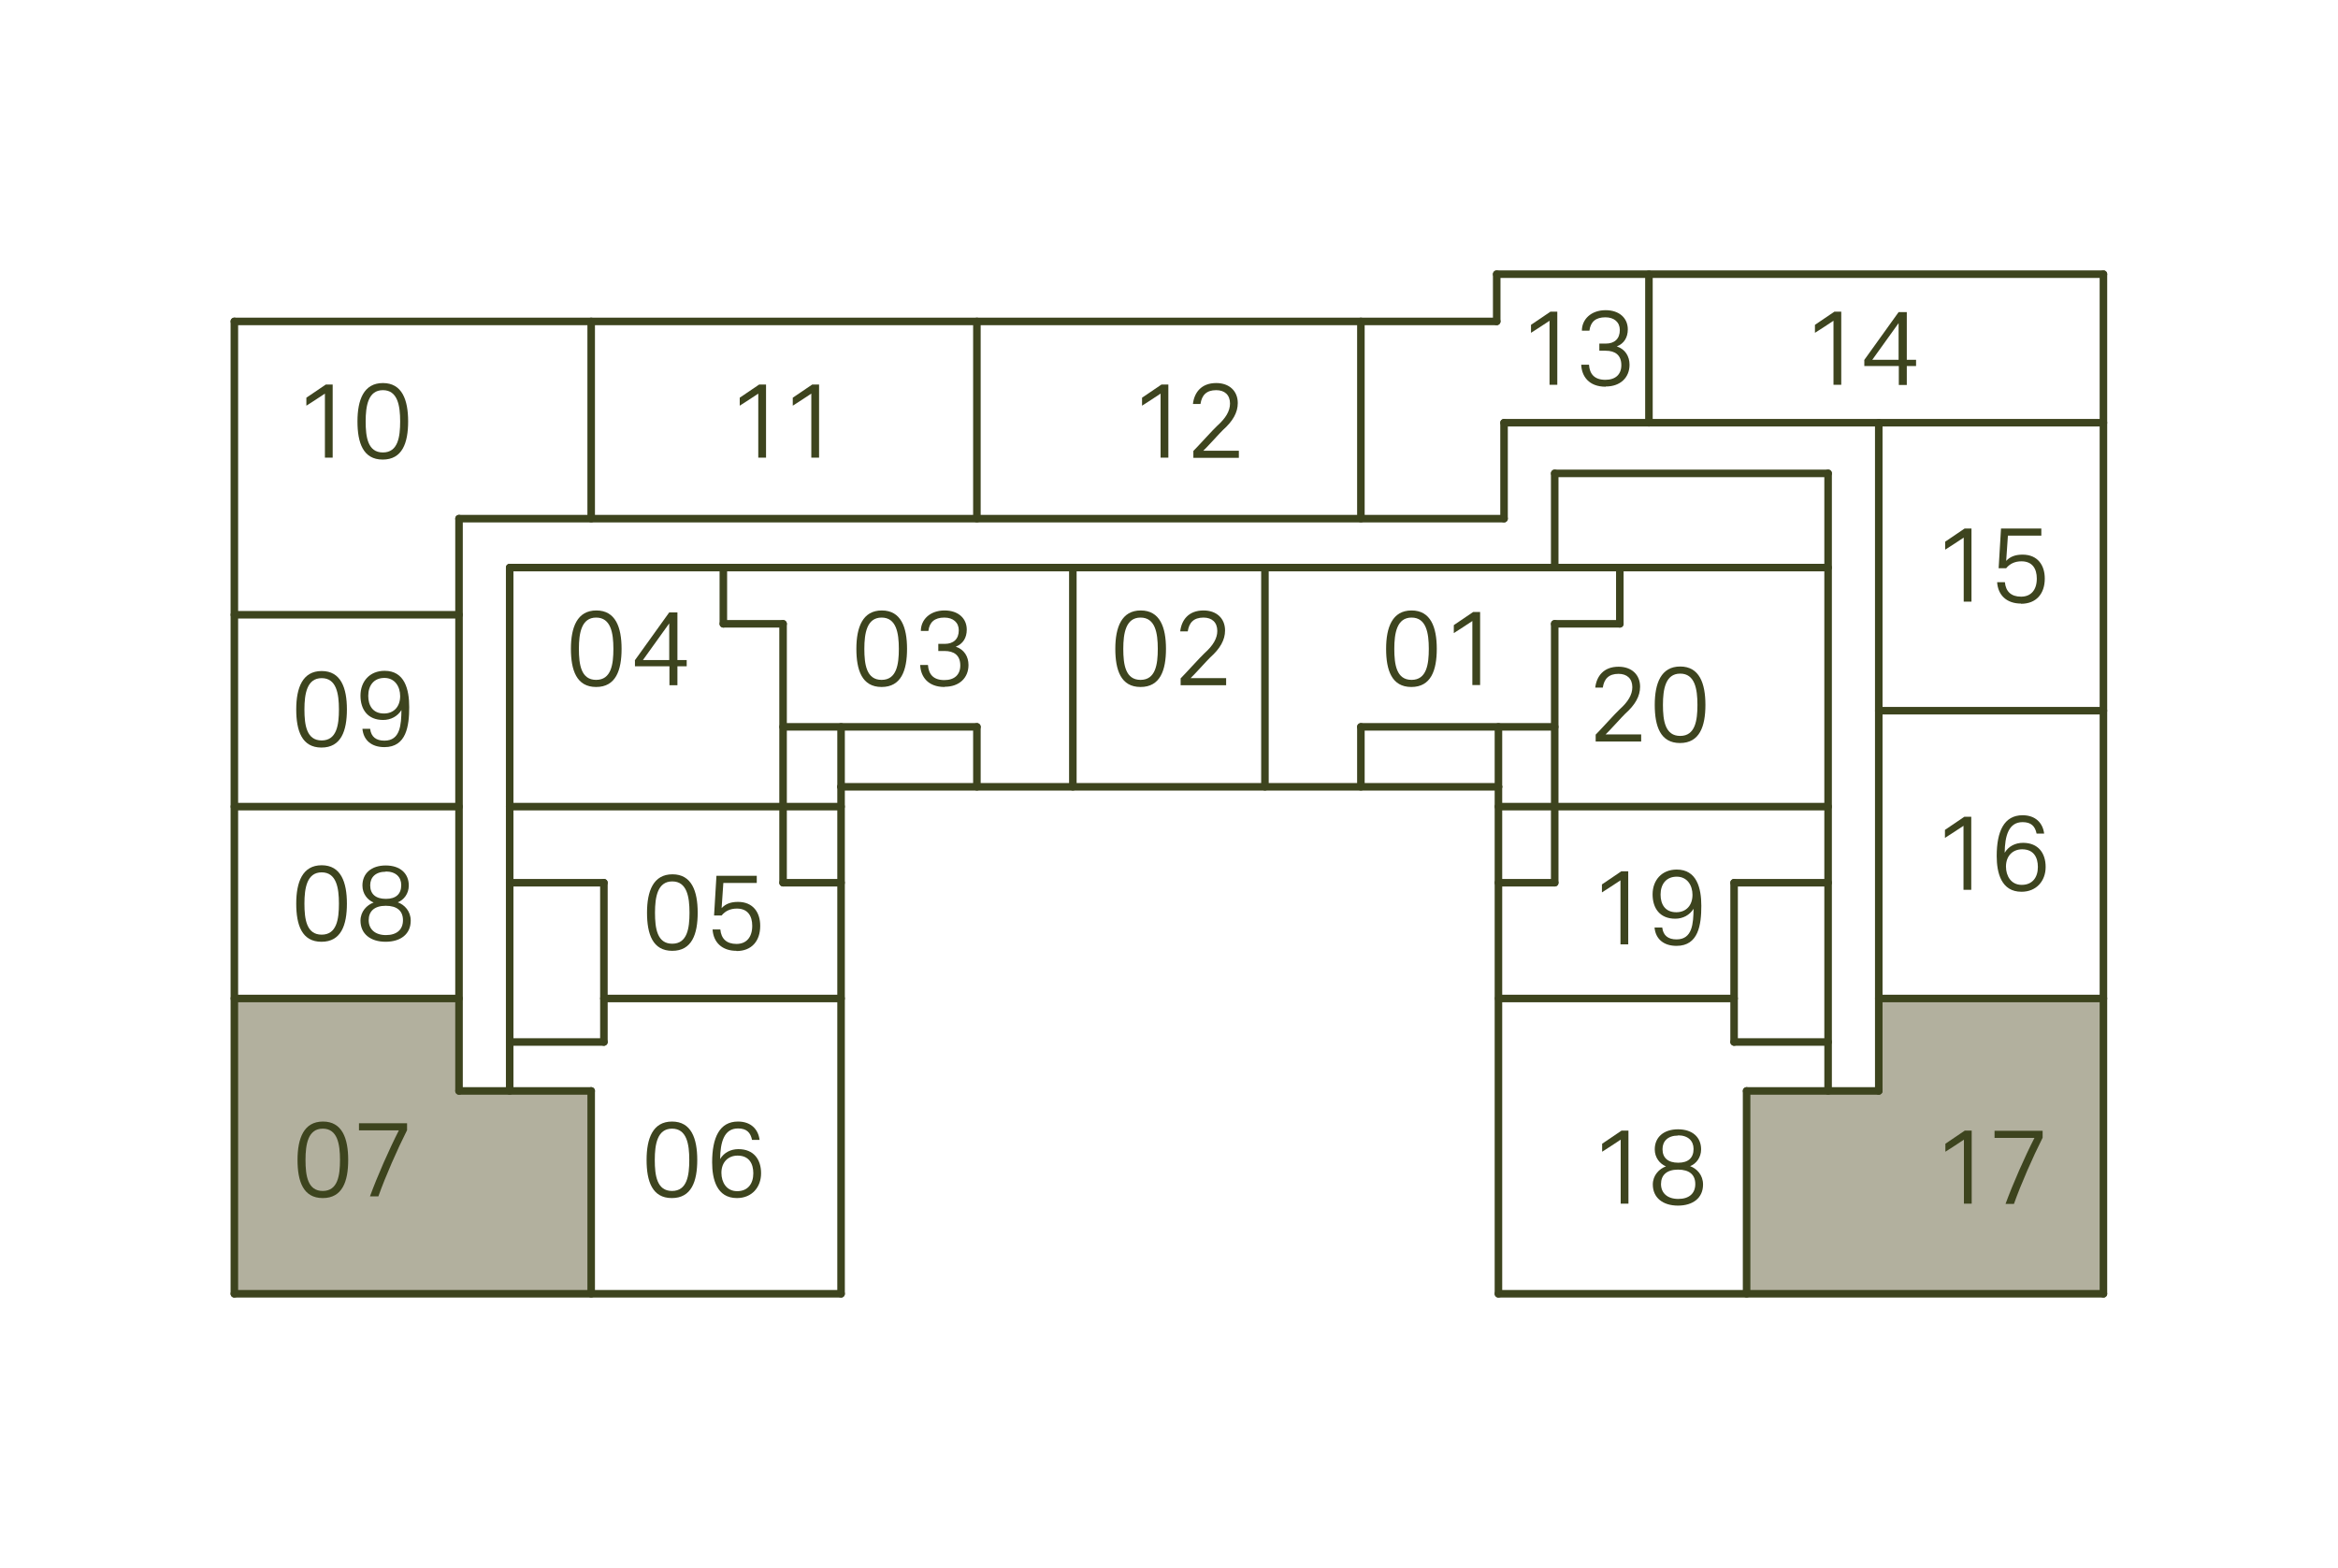 <?xml version="1.0" encoding="UTF-8"?>
<svg xmlns="http://www.w3.org/2000/svg" xmlns:xlink="http://www.w3.org/1999/xlink" viewBox="0 0 108.44 72.74">
  <defs>
    <style>.cls-1{clip-path:url(#clippath);}.cls-2,.cls-3{fill:none;}.cls-2,.cls-4,.cls-5{stroke-width:0px;}.cls-3{stroke:#3d441e;stroke-linecap:round;stroke-linejoin:round;stroke-width:.35px;}.cls-6{mix-blend-mode:color-dodge;}.cls-7{clip-path:url(#clippath-1);}.cls-8{clip-path:url(#clippath-4);}.cls-9{clip-path:url(#clippath-3);}.cls-10{clip-path:url(#clippath-2);}.cls-11{clip-path:url(#clippath-7);}.cls-12{clip-path:url(#clippath-8);}.cls-13{clip-path:url(#clippath-6);}.cls-14{clip-path:url(#clippath-5);}.cls-15{clip-path:url(#clippath-9);}.cls-16{clip-path:url(#clippath-20);}.cls-17{clip-path:url(#clippath-21);}.cls-18{clip-path:url(#clippath-24);}.cls-19{clip-path:url(#clippath-23);}.cls-20{clip-path:url(#clippath-22);}.cls-21{clip-path:url(#clippath-25);}.cls-22{clip-path:url(#clippath-40);}.cls-23{clip-path:url(#clippath-27);}.cls-24{clip-path:url(#clippath-28);}.cls-25{clip-path:url(#clippath-26);}.cls-26{clip-path:url(#clippath-29);}.cls-27{clip-path:url(#clippath-34);}.cls-28{clip-path:url(#clippath-35);}.cls-29{clip-path:url(#clippath-36);}.cls-30{clip-path:url(#clippath-37);}.cls-31{clip-path:url(#clippath-39);}.cls-32{clip-path:url(#clippath-33);}.cls-33{clip-path:url(#clippath-32);}.cls-34{clip-path:url(#clippath-30);}.cls-35{clip-path:url(#clippath-38);}.cls-36{clip-path:url(#clippath-31);}.cls-37{clip-path:url(#clippath-14);}.cls-38{clip-path:url(#clippath-13);}.cls-39{clip-path:url(#clippath-12);}.cls-40{clip-path:url(#clippath-10);}.cls-41{clip-path:url(#clippath-15);}.cls-42{clip-path:url(#clippath-17);}.cls-43{clip-path:url(#clippath-16);}.cls-44{clip-path:url(#clippath-19);}.cls-45{clip-path:url(#clippath-11);}.cls-46{clip-path:url(#clippath-18);}.cls-47{isolation:isolate;}.cls-4{fill:#3d441e;}.cls-5{fill:#b2b09e;}</style>
    <clipPath id="clippath">
      <rect class="cls-2" width="108.44" height="72.74"></rect>
    </clipPath>
    <clipPath id="clippath-1">
      <rect class="cls-2" x="64.05" y="27.6" width="5.65" height="5.32"></rect>
    </clipPath>
    <clipPath id="clippath-2">
      <rect class="cls-2" x="64.05" y="27.6" width="5.65" height="5.32"></rect>
    </clipPath>
    <clipPath id="clippath-3">
      <rect class="cls-2" x="51.48" y="27.6" width="5.73" height="5.32"></rect>
    </clipPath>
    <clipPath id="clippath-4">
      <rect class="cls-2" x="51.48" y="27.6" width="5.73" height="5.32"></rect>
    </clipPath>
    <clipPath id="clippath-5">
      <rect class="cls-2" x="39.47" y="27.6" width="5.79" height="5.32"></rect>
    </clipPath>
    <clipPath id="clippath-6">
      <rect class="cls-2" x="39.47" y="27.6" width="5.79" height="5.32"></rect>
    </clipPath>
    <clipPath id="clippath-7">
      <rect class="cls-2" x="26.23" y="27.6" width="5.81" height="5.32"></rect>
    </clipPath>
    <clipPath id="clippath-8">
      <rect class="cls-2" x="26.23" y="27.6" width="5.81" height="5.32"></rect>
    </clipPath>
    <clipPath id="clippath-9">
      <rect class="cls-2" x="29.76" y="39.84" width="5.79" height="5.32"></rect>
    </clipPath>
    <clipPath id="clippath-10">
      <rect class="cls-2" x="29.76" y="39.84" width="5.79" height="5.32"></rect>
    </clipPath>
    <clipPath id="clippath-11">
      <rect class="cls-2" x="29.75" y="51.31" width="5.82" height="5.32"></rect>
    </clipPath>
    <clipPath id="clippath-12">
      <rect class="cls-2" x="29.75" y="51.31" width="5.82" height="5.32"></rect>
    </clipPath>
    <clipPath id="clippath-13">
      <rect class="cls-2" x="13.55" y="51.31" width="5.7" height="5.32"></rect>
    </clipPath>
    <clipPath id="clippath-14">
      <rect class="cls-2" x="13.55" y="51.31" width="5.7" height="5.32"></rect>
    </clipPath>
    <clipPath id="clippath-15">
      <rect class="cls-2" x="13.5" y="39.42" width="5.81" height="5.32"></rect>
    </clipPath>
    <clipPath id="clippath-16">
      <rect class="cls-2" x="13.5" y="39.42" width="5.81" height="5.32"></rect>
    </clipPath>
    <clipPath id="clippath-17">
      <rect class="cls-2" x="13.5" y="30.42" width="5.82" height="5.32"></rect>
    </clipPath>
    <clipPath id="clippath-18">
      <rect class="cls-2" x="13.5" y="30.42" width="5.82" height="5.32"></rect>
    </clipPath>
    <clipPath id="clippath-19">
      <rect class="cls-2" x="13.64" y="17.05" width="5.54" height="5.32"></rect>
    </clipPath>
    <clipPath id="clippath-20">
      <rect class="cls-2" x="13.64" y="17.05" width="5.54" height="5.32"></rect>
    </clipPath>
    <clipPath id="clippath-21">
      <rect class="cls-2" x="33.74" y="17.05" width="5.3" height="5.32"></rect>
    </clipPath>
    <clipPath id="clippath-22">
      <rect class="cls-2" x="33.74" y="17.05" width="5.3" height="5.32"></rect>
    </clipPath>
    <clipPath id="clippath-23">
      <rect class="cls-2" x="52.4" y="17.05" width="5.4" height="5.32"></rect>
    </clipPath>
    <clipPath id="clippath-24">
      <rect class="cls-2" x="52.4" y="17.05" width="5.4" height="5.32"></rect>
    </clipPath>
    <clipPath id="clippath-25">
      <rect class="cls-2" x="70.44" y="13.67" width="5.48" height="5.32"></rect>
    </clipPath>
    <clipPath id="clippath-26">
      <rect class="cls-2" x="70.44" y="13.67" width="5.48" height="5.32"></rect>
    </clipPath>
    <clipPath id="clippath-27">
      <rect class="cls-2" x="83.61" y="13.67" width="5.46" height="5.32"></rect>
    </clipPath>
    <clipPath id="clippath-28">
      <rect class="cls-2" x="83.61" y="13.67" width="5.46" height="5.32"></rect>
    </clipPath>
    <clipPath id="clippath-29">
      <rect class="cls-2" x="89.64" y="23.73" width="5.48" height="5.32"></rect>
    </clipPath>
    <clipPath id="clippath-30">
      <rect class="cls-2" x="89.64" y="23.73" width="5.48" height="5.32"></rect>
    </clipPath>
    <clipPath id="clippath-31">
      <rect class="cls-2" x="89.64" y="37.1" width="5.5" height="5.32"></rect>
    </clipPath>
    <clipPath id="clippath-32">
      <rect class="cls-2" x="89.64" y="37.1" width="5.5" height="5.32"></rect>
    </clipPath>
    <clipPath id="clippath-33">
      <rect class="cls-2" x="89.66" y="51.66" width="5.45" height="5.32"></rect>
    </clipPath>
    <clipPath id="clippath-34">
      <rect class="cls-2" x="89.66" y="51.66" width="5.45" height="5.32"></rect>
    </clipPath>
    <clipPath id="clippath-35">
      <rect class="cls-2" x="73.73" y="51.66" width="5.51" height="5.32"></rect>
    </clipPath>
    <clipPath id="clippath-36">
      <rect class="cls-2" x="73.73" y="51.66" width="5.51" height="5.32"></rect>
    </clipPath>
    <clipPath id="clippath-37">
      <rect class="cls-2" x="73.73" y="39.63" width="5.51" height="5.32"></rect>
    </clipPath>
    <clipPath id="clippath-38">
      <rect class="cls-2" x="73.73" y="39.63" width="5.51" height="5.32"></rect>
    </clipPath>
    <clipPath id="clippath-39">
      <rect class="cls-2" x="73.62" y="30.2" width="5.73" height="5.32"></rect>
    </clipPath>
    <clipPath id="clippath-40">
      <rect class="cls-2" x="73.62" y="30.2" width="5.73" height="5.32"></rect>
    </clipPath>
  </defs>
  <g class="cls-47">
    <g id="Layer_2">
      <g id="Layer_1-2">
        <polygon class="cls-5" points="27.42 50.61 27.42 60.02 10.87 60.02 10.87 46.32 21.29 46.32 21.29 50.61 23.64 50.61 27.42 50.61"></polygon>
        <polygon class="cls-5" points="97.56 46.32 97.56 60.02 81.01 60.02 81.01 50.61 84.79 50.61 87.14 50.61 87.14 46.32 97.56 46.32"></polygon>
        <line class="cls-3" x1="39.01" y1="37.42" x2="36.33" y2="37.42"></line>
        <line class="cls-3" x1="45.31" y1="36.5" x2="45.31" y2="33.72"></line>
        <line class="cls-3" x1="63.12" y1="36.5" x2="63.12" y2="33.72"></line>
        <line class="cls-3" x1="39.01" y1="36.5" x2="39.01" y2="33.72"></line>
        <line class="cls-3" x1="69.5" y1="33.72" x2="69.5" y2="36.5"></line>
        <polyline class="cls-3" points="72.11 28.94 72.11 33.72 72.11 37.42 72.11 40.95"></polyline>
        <polyline class="cls-3" points="69.5 36.5 63.12 36.5 58.67 36.5 49.76 36.5 45.31 36.5 39.01 36.5"></polyline>
        <polyline class="cls-3" points="72.11 33.72 69.5 33.72 63.12 33.72"></polyline>
        <line class="cls-3" x1="72.11" y1="40.95" x2="69.5" y2="40.95"></line>
        <polyline class="cls-3" points="36.32 33.72 39.01 33.72 45.31 33.72"></polyline>
        <line class="cls-3" x1="36.32" y1="37.42" x2="36.32" y2="40.95"></line>
        <line class="cls-3" x1="36.32" y1="40.95" x2="39.01" y2="40.95"></line>
        <line class="cls-3" x1="84.79" y1="40.95" x2="80.43" y2="40.95"></line>
        <polyline class="cls-3" points="80.43 48.34 80.43 46.32 80.43 40.95"></polyline>
        <line class="cls-3" x1="84.79" y1="48.34" x2="80.43" y2="48.34"></line>
        <line class="cls-3" x1="23.64" y1="40.95" x2="28.01" y2="40.95"></line>
        <polyline class="cls-3" points="28.01 48.34 28.01 46.32 28.01 40.95"></polyline>
        <line class="cls-3" x1="23.64" y1="48.34" x2="28.01" y2="48.34"></line>
        <line class="cls-3" x1="75.13" y1="26.33" x2="75.13" y2="28.94"></line>
        <line class="cls-3" x1="72.11" y1="28.94" x2="75.13" y2="28.94"></line>
        <line class="cls-3" x1="72.11" y1="21.96" x2="72.11" y2="26.33"></line>
        <line class="cls-3" x1="72.11" y1="21.96" x2="84.79" y2="21.96"></line>
        <line class="cls-3" x1="69.76" y1="24.06" x2="69.76" y2="19.61"></line>
        <polyline class="cls-3" points="69.76 19.61 76.48 19.61 87.14 19.61 97.56 19.61"></polyline>
        <line class="cls-3" x1="21.29" y1="28.52" x2="10.87" y2="28.52"></line>
        <polyline class="cls-3" points="58.67 36.5 58.67 33.81 58.67 26.33"></polyline>
        <polyline class="cls-3" points="69.5 60.02 69.5 46.32 69.5 40.95 69.5 37.42 69.5 36.5"></polyline>
        <polyline class="cls-3" points="97.56 60.02 81.01 60.02 69.5 60.02"></polyline>
        <polyline class="cls-3" points="97.56 12.72 97.56 19.61 97.56 32.97 97.56 46.32 97.56 60.02"></polyline>
        <polyline class="cls-3" points="69.42 12.72 76.48 12.72 97.56 12.72"></polyline>
        <line class="cls-3" x1="69.42" y1="14.91" x2="69.42" y2="12.72"></line>
        <polyline class="cls-3" points="10.87 14.91 27.42 14.91 45.31 14.91 63.12 14.91 69.42 14.91"></polyline>
        <polyline class="cls-3" points="10.87 60.02 10.87 46.32 10.87 37.42 10.87 28.52 10.87 14.91"></polyline>
        <polyline class="cls-3" points="39.01 60.02 27.42 60.02 10.87 60.02"></polyline>
        <polyline class="cls-3" points="39.01 36.5 39.01 37.42 39.01 40.95 39.01 46.32 39.01 60.02"></polyline>
        <polyline class="cls-3" points="84.79 21.96 84.79 26.33 84.79 37.42 84.79 40.95 84.79 48.34 84.79 50.61"></polyline>
        <polyline class="cls-3" points="33.55 26.33 49.76 26.33 58.67 26.33 72.11 26.33 75.13 26.33 84.79 26.33"></polyline>
        <polyline class="cls-3" points="23.64 50.61 23.64 48.34 23.64 40.95 23.64 37.42"></polyline>
        <line class="cls-3" x1="76.48" y1="12.72" x2="76.48" y2="19.61"></line>
        <line class="cls-3" x1="80.43" y1="46.32" x2="69.51" y2="46.32"></line>
        <line class="cls-3" x1="97.56" y1="46.32" x2="87.14" y2="46.32"></line>
        <line class="cls-3" x1="28.01" y1="46.32" x2="39.01" y2="46.32"></line>
        <line class="cls-3" x1="10.87" y1="46.32" x2="21.29" y2="46.32"></line>
        <polyline class="cls-3" points="49.76 36.5 49.76 33.81 49.76 26.33"></polyline>
        <line class="cls-3" x1="21.29" y1="37.42" x2="10.87" y2="37.42"></line>
        <line class="cls-3" x1="87.14" y1="32.97" x2="97.56" y2="32.97"></line>
        <polyline class="cls-3" points="87.14 50.61 87.14 46.32 87.14 32.97 87.14 19.61"></polyline>
        <polyline class="cls-3" points="81.01 50.61 84.79 50.61 87.14 50.61"></polyline>
        <line class="cls-3" x1="81.01" y1="60.02" x2="81.01" y2="50.61"></line>
        <polyline class="cls-3" points="84.79 37.42 72.11 37.42 69.5 37.42"></polyline>
        <line class="cls-3" x1="27.42" y1="24.06" x2="27.42" y2="14.91"></line>
        <line class="cls-3" x1="45.31" y1="24.06" x2="45.31" y2="14.91"></line>
        <line class="cls-3" x1="63.12" y1="24.06" x2="63.12" y2="14.91"></line>
        <line class="cls-3" x1="27.42" y1="50.61" x2="27.42" y2="60.02"></line>
        <polyline class="cls-3" points="21.29 50.61 23.64 50.61 27.42 50.61"></polyline>
        <polyline class="cls-3" points="21.29 24.06 21.29 28.52 21.29 37.42 21.29 46.32 21.29 50.61"></polyline>
        <polyline class="cls-3" points="69.76 24.06 63.12 24.06 45.31 24.06 27.42 24.06 21.29 24.06"></polyline>
        <line class="cls-3" x1="23.64" y1="26.33" x2="23.64" y2="37.42"></line>
        <line class="cls-3" x1="23.64" y1="37.42" x2="36.32" y2="37.42"></line>
        <polyline class="cls-3" points="36.32 37.42 36.32 33.72 36.32 28.94"></polyline>
        <line class="cls-3" x1="36.32" y1="28.94" x2="33.55" y2="28.94"></line>
        <line class="cls-3" x1="33.55" y1="28.94" x2="33.55" y2="26.33"></line>
        <line class="cls-3" x1="33.55" y1="26.33" x2="23.64" y2="26.33"></line>
        <g class="cls-1">
          <g class="cls-6">
            <g class="cls-7">
              <g class="cls-10">
                <path class="cls-4" d="M64.29,30.1c0-1,.29-1.78,1.18-1.78s1.17.78,1.17,1.78-.27,1.77-1.18,1.77-1.17-.78-1.17-1.77ZM66.27,30.1c0-.74-.12-1.45-.8-1.45s-.8.72-.8,1.45.1,1.44.8,1.44.8-.72.8-1.44Z"></path>
                <path class="cls-4" d="M68.29,31.79v-2.98c-.13.09-.73.48-.86.56v-.37c.14-.1.75-.51.9-.61h.32v3.39h-.36Z"></path>
              </g>
            </g>
          </g>
          <g class="cls-6">
            <g class="cls-9">
              <g class="cls-8">
                <path class="cls-4" d="M51.73,30.1c0-1,.29-1.78,1.18-1.78s1.17.78,1.17,1.78-.27,1.77-1.18,1.77-1.17-.78-1.17-1.77ZM53.7,30.1c0-.74-.12-1.45-.8-1.45s-.8.72-.8,1.45.1,1.44.8,1.44.8-.72.8-1.44Z"></path>
                <path class="cls-4" d="M54.76,31.79v-.32c.12-.11.96-1.04,1.11-1.17.39-.35.59-.68.59-1.03,0-.4-.25-.62-.64-.62-.46,0-.67.24-.73.64h-.35c.06-.52.38-.97,1.08-.97.61,0,1,.37,1,.93,0,.44-.23.84-.69,1.25-.09.08-.81.88-.91.96h1.65v.33h-2.12Z"></path>
              </g>
            </g>
          </g>
          <g class="cls-6">
            <g class="cls-14">
              <g class="cls-13">
                <path class="cls-4" d="M39.72,30.1c0-1,.29-1.78,1.18-1.78s1.17.78,1.17,1.78-.27,1.77-1.18,1.77-1.17-.78-1.17-1.77ZM41.69,30.1c0-.74-.12-1.45-.8-1.45s-.8.72-.8,1.45.1,1.44.8,1.44.8-.72.8-1.44Z"></path>
                <path class="cls-4" d="M43.81,31.87c-.78,0-1.11-.49-1.13-1.02h.36c.03.43.25.7.76.7.47,0,.74-.25.74-.68,0-.47-.29-.67-.73-.67h-.29v-.33h.3c.4,0,.65-.22.65-.63,0-.36-.26-.59-.67-.59-.45,0-.69.21-.74.62h-.35c0-.52.42-.95,1.1-.95.64,0,1.03.37,1.03.89,0,.37-.17.66-.51.79.39.13.59.46.59.85,0,.6-.43,1.01-1.1,1.01Z"></path>
              </g>
            </g>
          </g>
          <g class="cls-6">
            <g class="cls-11">
              <g class="cls-12">
                <path class="cls-4" d="M26.48,30.1c0-1,.29-1.78,1.18-1.78s1.17.78,1.17,1.78-.27,1.77-1.18,1.77-1.17-.78-1.17-1.77ZM28.45,30.1c0-.74-.12-1.45-.8-1.45s-.8.72-.8,1.45.1,1.44.8,1.44.8-.72.8-1.44Z"></path>
                <path class="cls-4" d="M29.44,30.64l1.6-2.23h.38v2.21h.43v.29h-.43v.88h-.37v-.88h-1.6v-.27ZM31.04,30.62v-1.7l-1.22,1.7h1.22Z"></path>
              </g>
            </g>
          </g>
          <g class="cls-6">
            <g class="cls-15">
              <g class="cls-40">
                <path class="cls-4" d="M30.01,42.34c0-1,.29-1.78,1.18-1.78s1.17.78,1.17,1.78-.27,1.77-1.18,1.77-1.17-.78-1.17-1.77ZM31.98,42.34c0-.74-.12-1.45-.8-1.45s-.8.72-.8,1.45.1,1.44.8,1.44.8-.72.8-1.44Z"></path>
                <path class="cls-4" d="M34.16,44.11c-.67,0-1.07-.39-1.11-.99h.36c.04.43.29.67.75.67s.73-.31.73-.84c0-.46-.21-.8-.71-.8-.29,0-.53.1-.71.32h-.35l.11-1.84h1.87v.33h-1.55l-.08,1.17c.19-.21.45-.29.76-.29.7,0,1.03.49,1.03,1.11,0,.71-.4,1.17-1.1,1.17Z"></path>
              </g>
            </g>
          </g>
          <g class="cls-6">
            <g class="cls-45">
              <g class="cls-39">
                <path class="cls-4" d="M29.99,53.81c0-1,.29-1.78,1.18-1.78s1.17.78,1.17,1.78-.27,1.77-1.18,1.77-1.17-.78-1.17-1.77ZM31.97,53.81c0-.74-.12-1.45-.8-1.45s-.8.72-.8,1.45.1,1.44.8,1.44.8-.72.8-1.44Z"></path>
                <path class="cls-4" d="M34.88,52.88c-.07-.34-.25-.53-.65-.53-.65,0-.82.64-.83,1.42.18-.3.49-.46.85-.46.71,0,1.05.48,1.05,1.12s-.42,1.15-1.12,1.15c-.94,0-1.15-.88-1.15-1.66,0-1.14.34-1.89,1.2-1.89.6,0,.94.36,1,.85h-.35ZM34.94,54.43c0-.45-.2-.82-.73-.82-.43,0-.75.3-.75.8,0,.43.23.85.73.85s.75-.35.75-.83Z"></path>
              </g>
            </g>
          </g>
          <g class="cls-6">
            <g class="cls-38">
              <g class="cls-37">
                <path class="cls-4" d="M13.8,53.81c0-1,.29-1.78,1.18-1.78s1.17.78,1.17,1.78-.27,1.77-1.18,1.77-1.17-.78-1.17-1.77ZM15.77,53.81c0-.74-.12-1.45-.8-1.45s-.8.72-.8,1.45.1,1.44.8,1.44.8-.72.8-1.44Z"></path>
                <path class="cls-4" d="M17.16,55.5c.34-.93.89-2.18,1.34-3.06h-1.85v-.33h2.23v.32c-.45.89-1,2.14-1.33,3.07h-.4Z"></path>
              </g>
            </g>
          </g>
          <g class="cls-6">
            <g class="cls-41">
              <g class="cls-43">
                <path class="cls-4" d="M13.74,41.92c0-1,.29-1.78,1.18-1.78s1.17.78,1.17,1.78-.27,1.77-1.18,1.77-1.17-.78-1.17-1.77ZM15.72,41.92c0-.74-.12-1.45-.8-1.45s-.8.72-.8,1.45.1,1.44.8,1.44.8-.72.8-1.44Z"></path>
                <path class="cls-4" d="M17.89,43.69c-.71,0-1.17-.37-1.17-.98,0-.43.3-.73.61-.84-.29-.12-.52-.41-.52-.79,0-.56.41-.93,1.08-.93s1.07.37,1.07.93c0,.38-.23.67-.51.78.31.11.6.41.6.85,0,.62-.46.98-1.17.98ZM17.89,42.02c-.53,0-.79.26-.79.67s.29.69.8.69.79-.26.79-.69-.27-.67-.8-.67ZM17.89,40.44c-.47,0-.72.26-.72.63,0,.41.26.63.73.63s.71-.23.71-.64c0-.37-.25-.63-.72-.63Z"></path>
              </g>
            </g>
          </g>
          <g class="cls-6">
            <g class="cls-42">
              <g class="cls-46">
                <path class="cls-4" d="M13.74,32.91c0-1,.29-1.78,1.18-1.78s1.17.78,1.17,1.78-.27,1.77-1.18,1.77-1.17-.78-1.17-1.77ZM15.72,32.91c0-.74-.12-1.45-.8-1.45s-.8.72-.8,1.45.1,1.44.8,1.44.8-.72.8-1.44Z"></path>
                <path class="cls-4" d="M17.17,33.83c.05.35.27.53.66.53.74,0,.78-.74.79-1.42-.18.29-.49.46-.85.46-.71,0-1.05-.48-1.05-1.13s.42-1.15,1.12-1.15c.93,0,1.14.86,1.14,1.68,0,.88-.13,1.86-1.15,1.86-.6,0-.97-.32-1.02-.85h.36ZM18.56,32.29c0-.43-.24-.84-.73-.84s-.75.35-.75.83c0,.44.2.82.73.82.45,0,.75-.31.75-.81Z"></path>
              </g>
            </g>
          </g>
          <g class="cls-6">
            <g class="cls-44">
              <g class="cls-16">
                <path class="cls-4" d="M15.07,21.24v-2.98c-.13.09-.73.48-.86.56v-.37c.14-.1.75-.51.9-.61h.32v3.39h-.36Z"></path>
                <path class="cls-4" d="M16.58,19.55c0-1,.29-1.78,1.18-1.78s1.17.78,1.17,1.78-.27,1.77-1.18,1.77-1.17-.78-1.17-1.77ZM18.56,19.55c0-.74-.12-1.45-.8-1.45s-.8.72-.8,1.45.1,1.44.8,1.44.8-.72.8-1.44Z"></path>
              </g>
            </g>
          </g>
          <g class="cls-6">
            <g class="cls-17">
              <g class="cls-20">
                <path class="cls-4" d="M35.17,21.24v-2.98c-.13.09-.73.48-.86.56v-.37c.14-.1.75-.51.9-.61h.32v3.39h-.36Z"></path>
                <path class="cls-4" d="M37.63,21.24v-2.98c-.13.09-.73.48-.86.56v-.37c.14-.1.75-.51.9-.61h.32v3.39h-.36Z"></path>
              </g>
            </g>
          </g>
          <g class="cls-6">
            <g class="cls-19">
              <g class="cls-18">
                <path class="cls-4" d="M53.83,21.24v-2.98c-.13.09-.73.48-.86.56v-.37c.14-.1.75-.51.9-.61h.32v3.39h-.36Z"></path>
                <path class="cls-4" d="M55.35,21.24v-.32c.12-.11.96-1.04,1.11-1.17.39-.35.59-.68.59-1.03,0-.4-.25-.62-.64-.62-.46,0-.67.24-.73.64h-.35c.06-.52.38-.97,1.08-.97.61,0,1,.37,1,.93,0,.44-.23.84-.69,1.25-.09.08-.81.88-.91.96h1.65v.33h-2.12Z"></path>
              </g>
            </g>
          </g>
          <g class="cls-6">
            <g class="cls-21">
              <g class="cls-25">
                <path class="cls-4" d="M71.87,17.86v-2.98c-.13.09-.73.48-.86.56v-.37c.14-.1.75-.51.9-.61h.32v3.39h-.36Z"></path>
                <path class="cls-4" d="M74.47,17.94c-.78,0-1.11-.49-1.13-1.02h.36c.03.43.25.7.76.7.47,0,.74-.25.74-.68,0-.47-.29-.67-.73-.67h-.29v-.33h.3c.4,0,.65-.22.65-.63,0-.36-.26-.59-.67-.59-.45,0-.69.21-.74.62h-.35c0-.52.42-.95,1.1-.95.64,0,1.03.37,1.03.89,0,.37-.17.66-.51.79.39.13.59.46.59.85,0,.6-.43,1.01-1.1,1.01Z"></path>
              </g>
            </g>
          </g>
          <g class="cls-6">
            <g class="cls-23">
              <g class="cls-24">
                <path class="cls-4" d="M85.04,17.86v-2.98c-.13.09-.73.48-.86.56v-.37c.14-.1.75-.51.9-.61h.32v3.39h-.36Z"></path>
                <path class="cls-4" d="M86.46,16.71l1.6-2.23h.38v2.21h.43v.29h-.43v.88h-.37v-.88h-1.6v-.27ZM88.06,16.69v-1.7l-1.22,1.7h1.22Z"></path>
              </g>
            </g>
          </g>
          <g class="cls-6">
            <g class="cls-26">
              <g class="cls-34">
                <path class="cls-4" d="M91.08,27.92v-2.98c-.13.09-.73.48-.86.56v-.37c.14-.1.75-.51.9-.61h.32v3.39h-.36Z"></path>
                <path class="cls-4" d="M93.74,28c-.67,0-1.07-.39-1.11-.99h.36c.04.43.29.67.75.67s.73-.31.73-.84c0-.46-.21-.8-.71-.8-.29,0-.53.1-.71.32h-.35l.11-1.84h1.87v.33h-1.55l-.08,1.17c.19-.21.45-.29.76-.29.7,0,1.03.49,1.03,1.11,0,.71-.4,1.17-1.1,1.17Z"></path>
              </g>
            </g>
          </g>
          <g class="cls-6">
            <g class="cls-36">
              <g class="cls-33">
                <path class="cls-4" d="M91.07,41.29v-2.98c-.13.09-.73.48-.86.56v-.37c.14-.1.75-.51.9-.61h.32v3.39h-.36Z"></path>
                <path class="cls-4" d="M94.46,38.67c-.07-.34-.25-.53-.65-.53-.65,0-.82.64-.83,1.42.18-.3.49-.46.85-.46.71,0,1.05.48,1.05,1.12s-.42,1.15-1.12,1.15c-.94,0-1.15-.88-1.15-1.66,0-1.14.34-1.89,1.2-1.89.6,0,.94.36,1,.85h-.35ZM94.52,40.22c0-.45-.2-.82-.73-.82-.43,0-.75.3-.75.8,0,.43.23.85.73.85s.75-.35.75-.83Z"></path>
              </g>
            </g>
          </g>
          <g class="cls-6">
            <g class="cls-32">
              <g class="cls-27">
                <path class="cls-4" d="M91.09,55.85v-2.98c-.13.09-.73.48-.86.56v-.37c.14-.1.75-.51.9-.61h.32v3.39h-.36Z"></path>
                <path class="cls-4" d="M93.02,55.85c.34-.93.89-2.18,1.34-3.06h-1.85v-.33h2.23v.32c-.45.89-1,2.14-1.33,3.07h-.4Z"></path>
              </g>
            </g>
          </g>
          <g class="cls-6">
            <g class="cls-28">
              <g class="cls-29">
                <path class="cls-4" d="M75.17,55.85v-2.98c-.13.09-.73.48-.86.56v-.37c.14-.1.75-.51.9-.61h.32v3.39h-.36Z"></path>
                <path class="cls-4" d="M77.83,55.93c-.71,0-1.17-.37-1.17-.98,0-.43.3-.73.61-.84-.29-.12-.52-.41-.52-.79,0-.56.41-.93,1.08-.93s1.07.37,1.07.93c0,.38-.23.67-.51.78.31.11.6.41.6.85,0,.62-.46.98-1.17.98ZM77.83,54.26c-.53,0-.79.26-.79.67s.29.69.8.69.79-.26.79-.69-.27-.67-.8-.67ZM77.83,52.68c-.47,0-.72.26-.72.63,0,.41.26.63.73.63s.71-.23.71-.64c0-.37-.25-.63-.72-.63Z"></path>
              </g>
            </g>
          </g>
          <g class="cls-6">
            <g class="cls-30">
              <g class="cls-35">
                <path class="cls-4" d="M75.16,43.82v-2.98c-.13.09-.73.48-.86.56v-.37c.14-.1.75-.51.9-.61h.32v3.39h-.36Z"></path>
                <path class="cls-4" d="M77.1,43.05c.05.35.27.53.66.53.74,0,.78-.74.79-1.42-.18.29-.49.46-.85.46-.71,0-1.05-.48-1.05-1.13s.42-1.15,1.12-1.15c.93,0,1.14.86,1.14,1.68,0,.88-.13,1.86-1.15,1.86-.6,0-.97-.32-1.02-.85h.36ZM78.5,41.51c0-.43-.24-.84-.73-.84s-.75.35-.75.83c0,.44.2.82.73.82.45,0,.75-.31.75-.81Z"></path>
              </g>
            </g>
          </g>
          <g class="cls-6">
            <g class="cls-31">
              <g class="cls-22">
                <path class="cls-4" d="M74.01,34.4v-.32c.12-.11.96-1.04,1.11-1.17.39-.35.59-.68.59-1.03,0-.4-.25-.62-.64-.62-.46,0-.67.24-.73.64h-.35c.06-.52.38-.97,1.08-.97.61,0,1,.37,1,.93,0,.44-.23.84-.69,1.25-.09.08-.81.88-.91.96h1.65v.33h-2.12Z"></path>
                <path class="cls-4" d="M76.75,32.7c0-1,.29-1.78,1.18-1.78s1.17.78,1.17,1.78-.27,1.77-1.18,1.77-1.17-.78-1.17-1.77ZM78.73,32.7c0-.74-.12-1.45-.8-1.45s-.8.72-.8,1.45.1,1.44.8,1.44.8-.72.8-1.44Z"></path>
              </g>
            </g>
          </g>
        </g>
      </g>
    </g>
  </g>
</svg>
